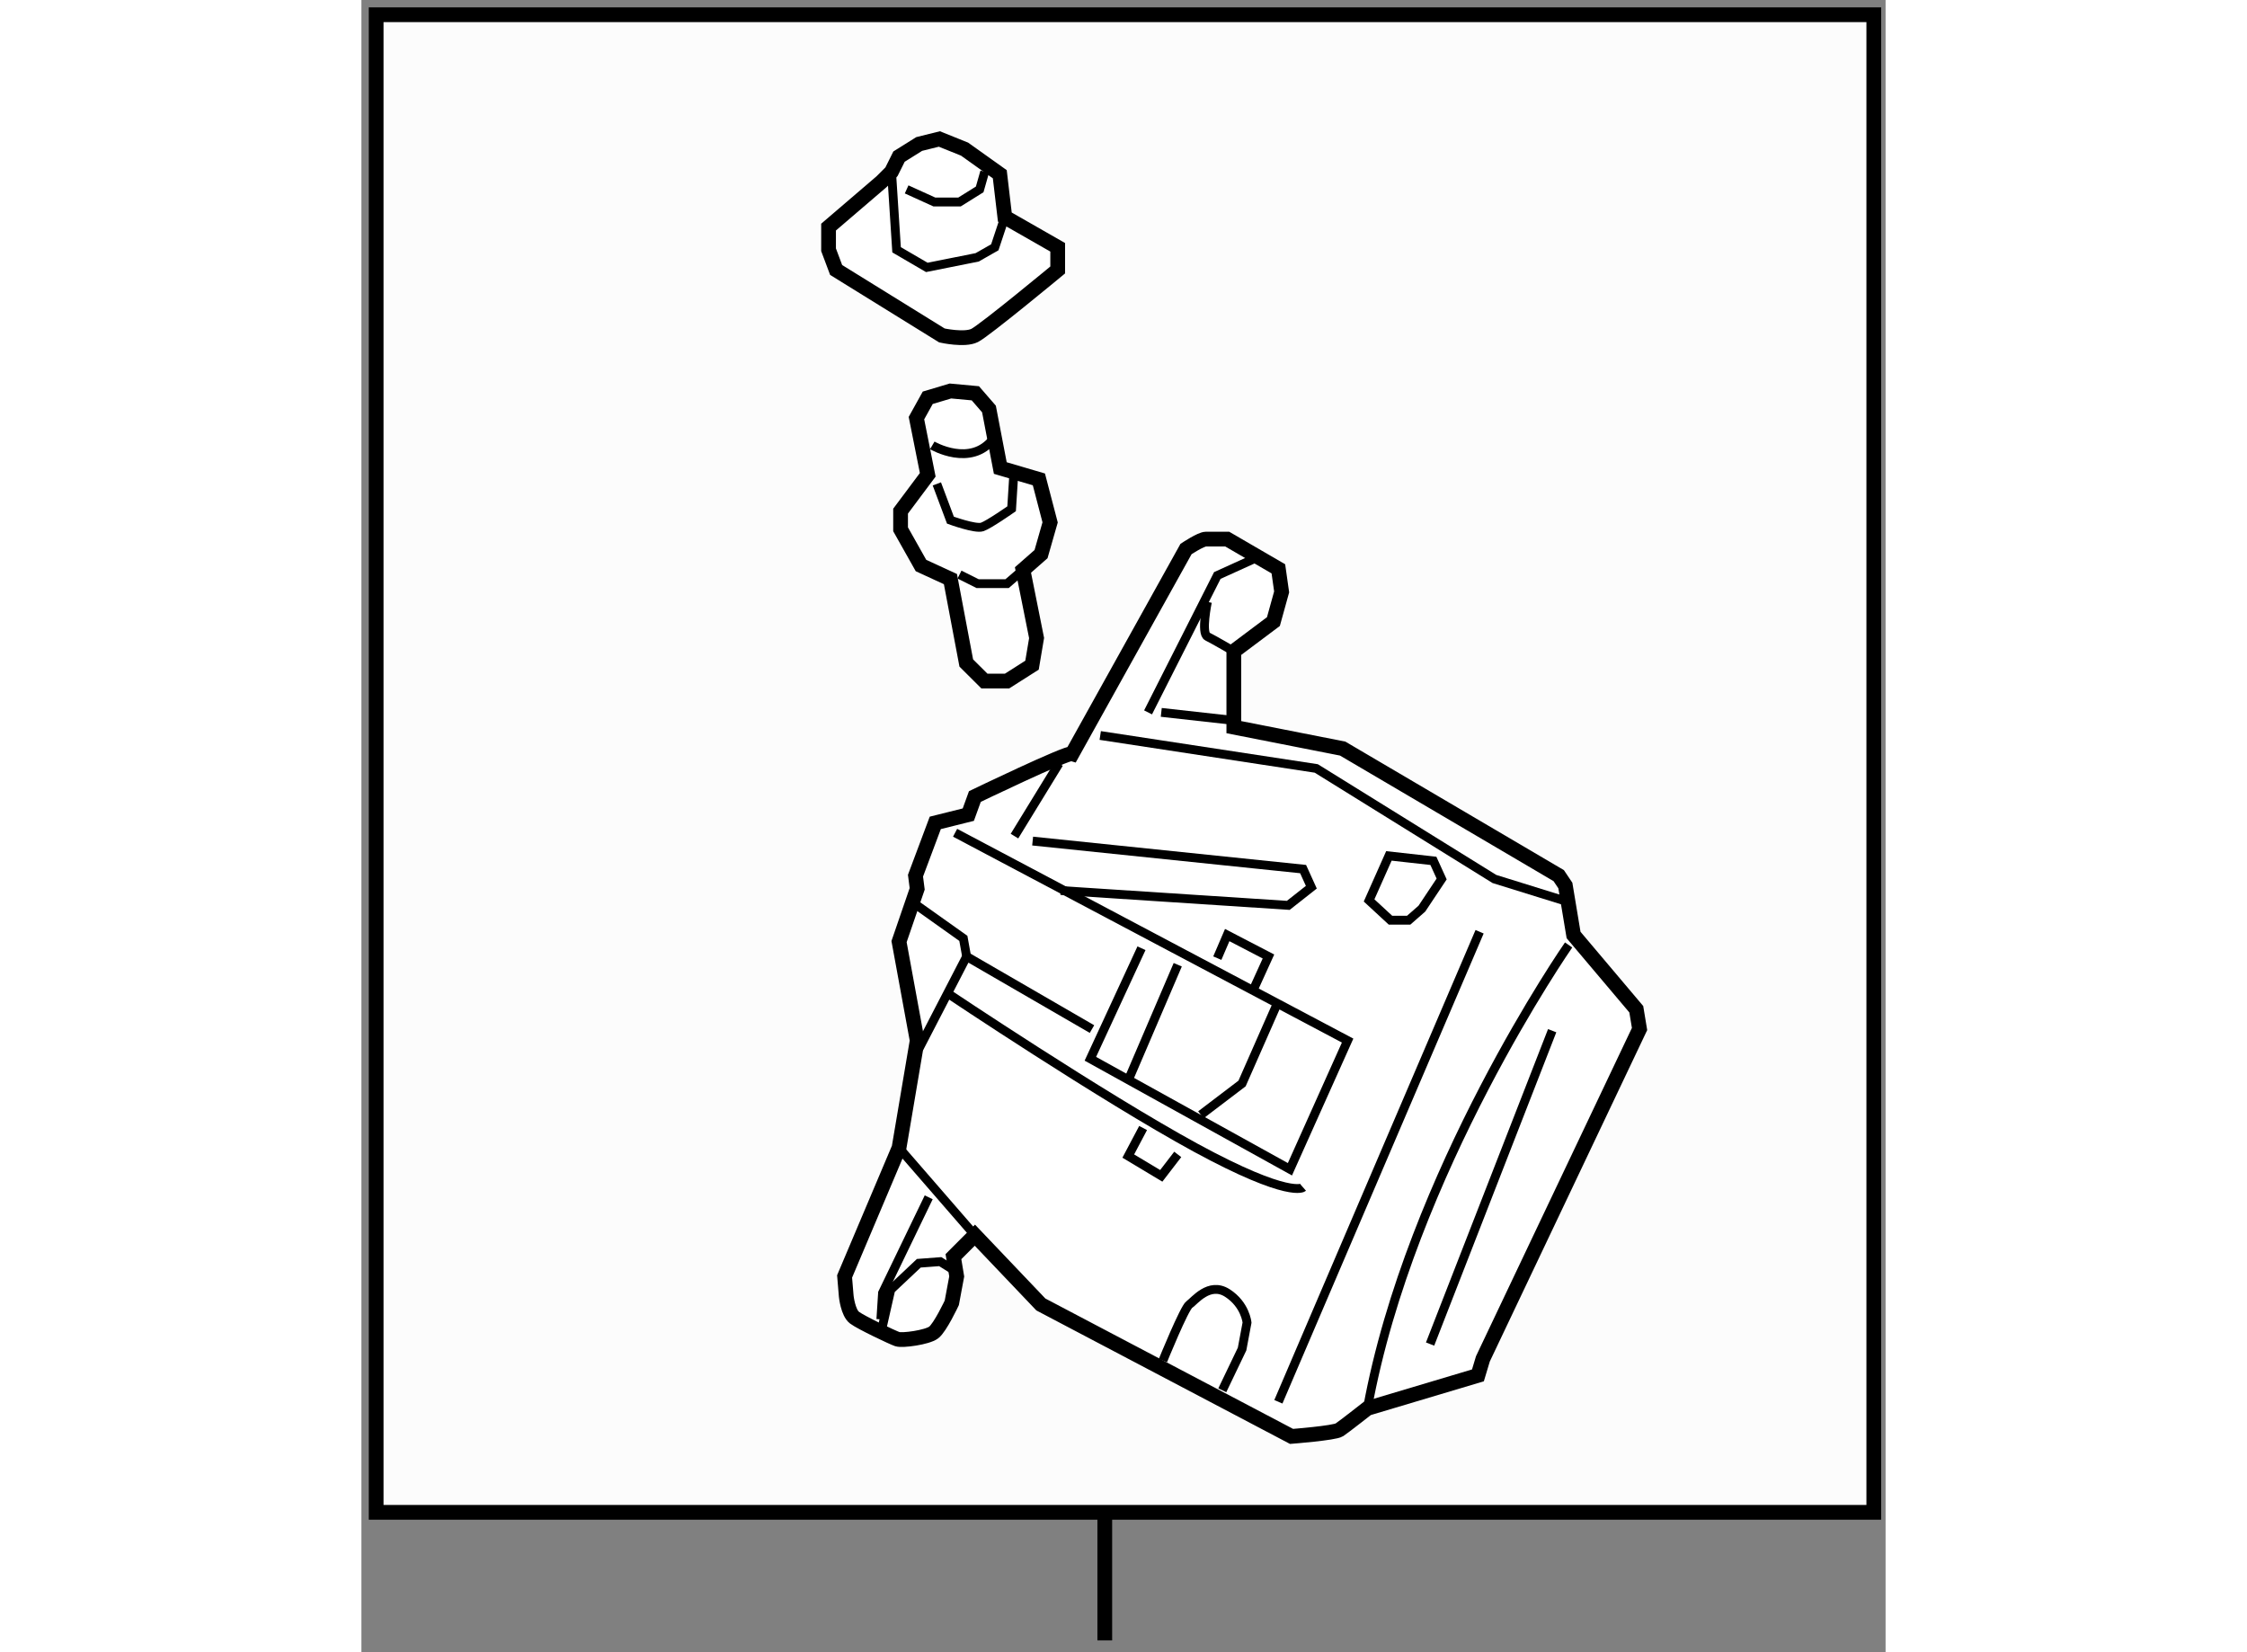 <?xml version="1.0" encoding="utf-8"?>
<!-- Generator: Adobe Illustrator 15.1.0, SVG Export Plug-In . SVG Version: 6.00 Build 0)  -->
<!DOCTYPE svg PUBLIC "-//W3C//DTD SVG 1.1//EN" "http://www.w3.org/Graphics/SVG/1.1/DTD/svg11.dtd">
<svg version="1.1" xmlns="http://www.w3.org/2000/svg" xmlns:xlink="http://www.w3.org/1999/xlink" x="0px" y="0px" width="244.8px"
	 height="180px" viewBox="99.286 106.109 51.698 56.041" enable-background="new 0 0 244.8 180" xml:space="preserve">
	
<rect x="99.286" y="106.109" width="51.698" height="56.041" fill="#808080" stroke="none"/>
	
<g><rect x="99.786" y="106.609" fill="#FCFCFC" stroke="#000000" stroke-width="0.5" width="50.798" height="50.796"></rect><line fill="none" stroke="#000000" stroke-width="0.5" x1="124.5" y1="157.405" x2="124.5" y2="161.75"></line></g><g><path fill="#FFFFFF" stroke="#000000" stroke-width="0.5" d="M123.396,131.671c-0.168-0.056-3.302,1.455-3.302,1.455l-0.223,0.615
			l-1.12,0.279l-0.671,1.791l0.057,0.447l-0.615,1.789l0.615,3.356l-0.615,3.638l-1.847,4.363l0.056,0.672
			c0,0,0.058,0.559,0.28,0.726c0.223,0.168,1.286,0.672,1.454,0.729c0.168,0.056,1.009-0.057,1.231-0.225s0.615-1.007,0.615-1.007
			l0.167-0.895l-0.111-0.671l0.727-0.728l2.238,2.35l8.503,4.475c0,0,1.455-0.113,1.623-0.223c0.168-0.113,0.951-0.728,0.951-0.728
			l3.748-1.119l0.168-0.56l5.314-11.188l-0.111-0.671l-2.127-2.518l-0.279-1.679l-0.225-0.335l-7.328-4.309l-3.692-0.727v-2.574
			l1.343-1.007l0.279-1.007l-0.111-0.782l-1.734-1.008c0,0-0.559,0-0.727,0s-0.671,0.336-0.671,0.336L123.396,131.671z"></path><polyline fill="none" stroke="#000000" stroke-width="0.3" points="118.192,141.686 119.814,138.552 124.066,141.014 		"></polyline><polyline fill="none" stroke="#000000" stroke-width="0.3" points="119.423,134.355 132.737,141.404 130.78,145.769 
			124.011,142.021 125.745,138.272 		"></polyline><line fill="none" stroke="#000000" stroke-width="0.3" x1="126.975" y1="138.832" x2="125.297" y2="142.747"></line><polyline fill="none" stroke="#000000" stroke-width="0.3" points="130.388,140.063 129.156,142.86 127.759,143.922 		"></polyline><path fill="none" stroke="#000000" stroke-width="0.3" d="M119.144,139.783c0,0,5.259,3.522,8.447,5.259
			c3.189,1.733,3.636,1.343,3.636,1.343"></path><polyline fill="none" stroke="#000000" stroke-width="0.3" points="125.8,144.37 125.297,145.321 126.416,145.992 
			126.975,145.265 		"></polyline><line fill="none" stroke="#000000" stroke-width="0.3" x1="117.521" y1="145.042" x2="120.094" y2="148.007"></line><polyline fill="none" stroke="#000000" stroke-width="0.3" points="118.528,146.72 116.962,149.964 116.905,150.859 		"></polyline><polyline fill="none" stroke="#000000" stroke-width="0.3" points="119.367,149.182 118.919,148.902 118.192,148.957 
			117.241,149.853 116.962,151.084 		"></polyline><polyline fill="none" stroke="#000000" stroke-width="0.3" points="117.969,136.705 119.703,137.937 119.814,138.552 		"></polyline><line fill="none" stroke="#000000" stroke-width="0.3" x1="121.437" y1="134.469" x2="122.947" y2="132.006"></line><polyline fill="none" stroke="#000000" stroke-width="0.3" points="122.053,134.637 131.227,135.587 131.506,136.202 
			130.724,136.818 123.003,136.314 		"></polyline><polyline fill="none" stroke="#000000" stroke-width="0.3" points="124.346,131.056 131.674,132.174 137.716,135.923 
			140.233,136.705 		"></polyline><polyline fill="none" stroke="#000000" stroke-width="0.3" points="125.968,130.272 128.317,125.629 129.549,125.07 		"></polyline><path fill="none" stroke="#000000" stroke-width="0.3" d="M127.981,126.524c0,0-0.223,1.063,0,1.175
			c0.225,0.111,0.896,0.503,0.896,0.503"></path><line fill="none" stroke="#000000" stroke-width="0.3" x1="126.416" y1="130.272" x2="128.934" y2="130.552"></line><polygon fill="none" stroke="#000000" stroke-width="0.3" points="134.137,135.14 133.465,136.65 134.191,137.321 
			134.808,137.321 135.255,136.93 135.926,135.923 135.646,135.308 		"></polygon><path fill="none" stroke="#000000" stroke-width="0.3" d="M126.472,152.259c0,0,0.728-1.791,0.896-1.902
			c0.168-0.112,0.671-0.783,1.286-0.393c0.616,0.393,0.671,1.007,0.671,1.007l-0.168,0.896l-0.671,1.399"></path><path fill="none" stroke="#000000" stroke-width="0.3" d="M140.233,138.161c0,0-5.37,7.72-6.824,15.72"></path><line fill="none" stroke="#000000" stroke-width="0.3" x1="137.213" y1="137.713" x2="130.388" y2="153.656"></line><polyline fill="none" stroke="#000000" stroke-width="0.3" points="128.317,138.608 128.653,137.825 130.052,138.552 
			129.492,139.783 		"></polyline><line fill="none" stroke="#000000" stroke-width="0.3" x1="135.534" y1="151.698" x2="139.675" y2="141.069"></line></g>



	
<g><polygon fill="#FFFFFF" stroke="#000000" stroke-width="0.5" points="119.802,128.597 119.265,125.751 118.266,125.291 
			117.574,124.062 117.574,123.446 118.495,122.214 118.112,120.291 118.495,119.601 119.265,119.371 120.11,119.449 
			120.572,119.982 120.956,121.984 122.265,122.369 122.646,123.828 122.338,124.904 121.725,125.442 122.187,127.751 
			122.032,128.671 121.186,129.209 120.417,129.209 		"></polygon><polyline fill="none" stroke="#000000" stroke-width="0.3" points="119.572,125.598 120.188,125.906 121.186,125.906 
			121.725,125.442 		"></polyline><path fill="none" stroke="#000000" stroke-width="0.3" d="M118.804,122.522l0.461,1.23c0,0,0.845,0.309,1.077,0.231
			c0.229-0.078,0.998-0.617,0.998-0.617l0.077-1.228"></path><path fill="none" stroke="#000000" stroke-width="0.3" d="M118.649,121.216c0,0,1.307,0.769,2.075-0.231"></path></g>



	
<g><path fill="#FFFFFF" stroke="#000000" stroke-width="0.5" d="M116.925,112.275l-1.794,1.537v0.769l0.257,0.685l3.588,2.221
			c0,0,0.769,0.171,1.11,0c0.341-0.17,2.817-2.221,2.817-2.221v-0.769l-1.793-1.025l-0.171-1.453l-1.195-0.852l-0.854-0.344
			l-0.685,0.17l-0.684,0.428l-0.256,0.514L116.925,112.275z"></path><polyline fill="none" stroke="#000000" stroke-width="0.3" points="117.267,111.935 117.438,114.581 118.463,115.179 
			120.171,114.838 120.77,114.497 121.11,113.472 		"></polyline><polyline fill="none" stroke="#000000" stroke-width="0.3" points="117.779,112.533 118.719,112.96 119.573,112.96 
			120.257,112.533 120.427,111.935 		"></polyline></g>


</svg>